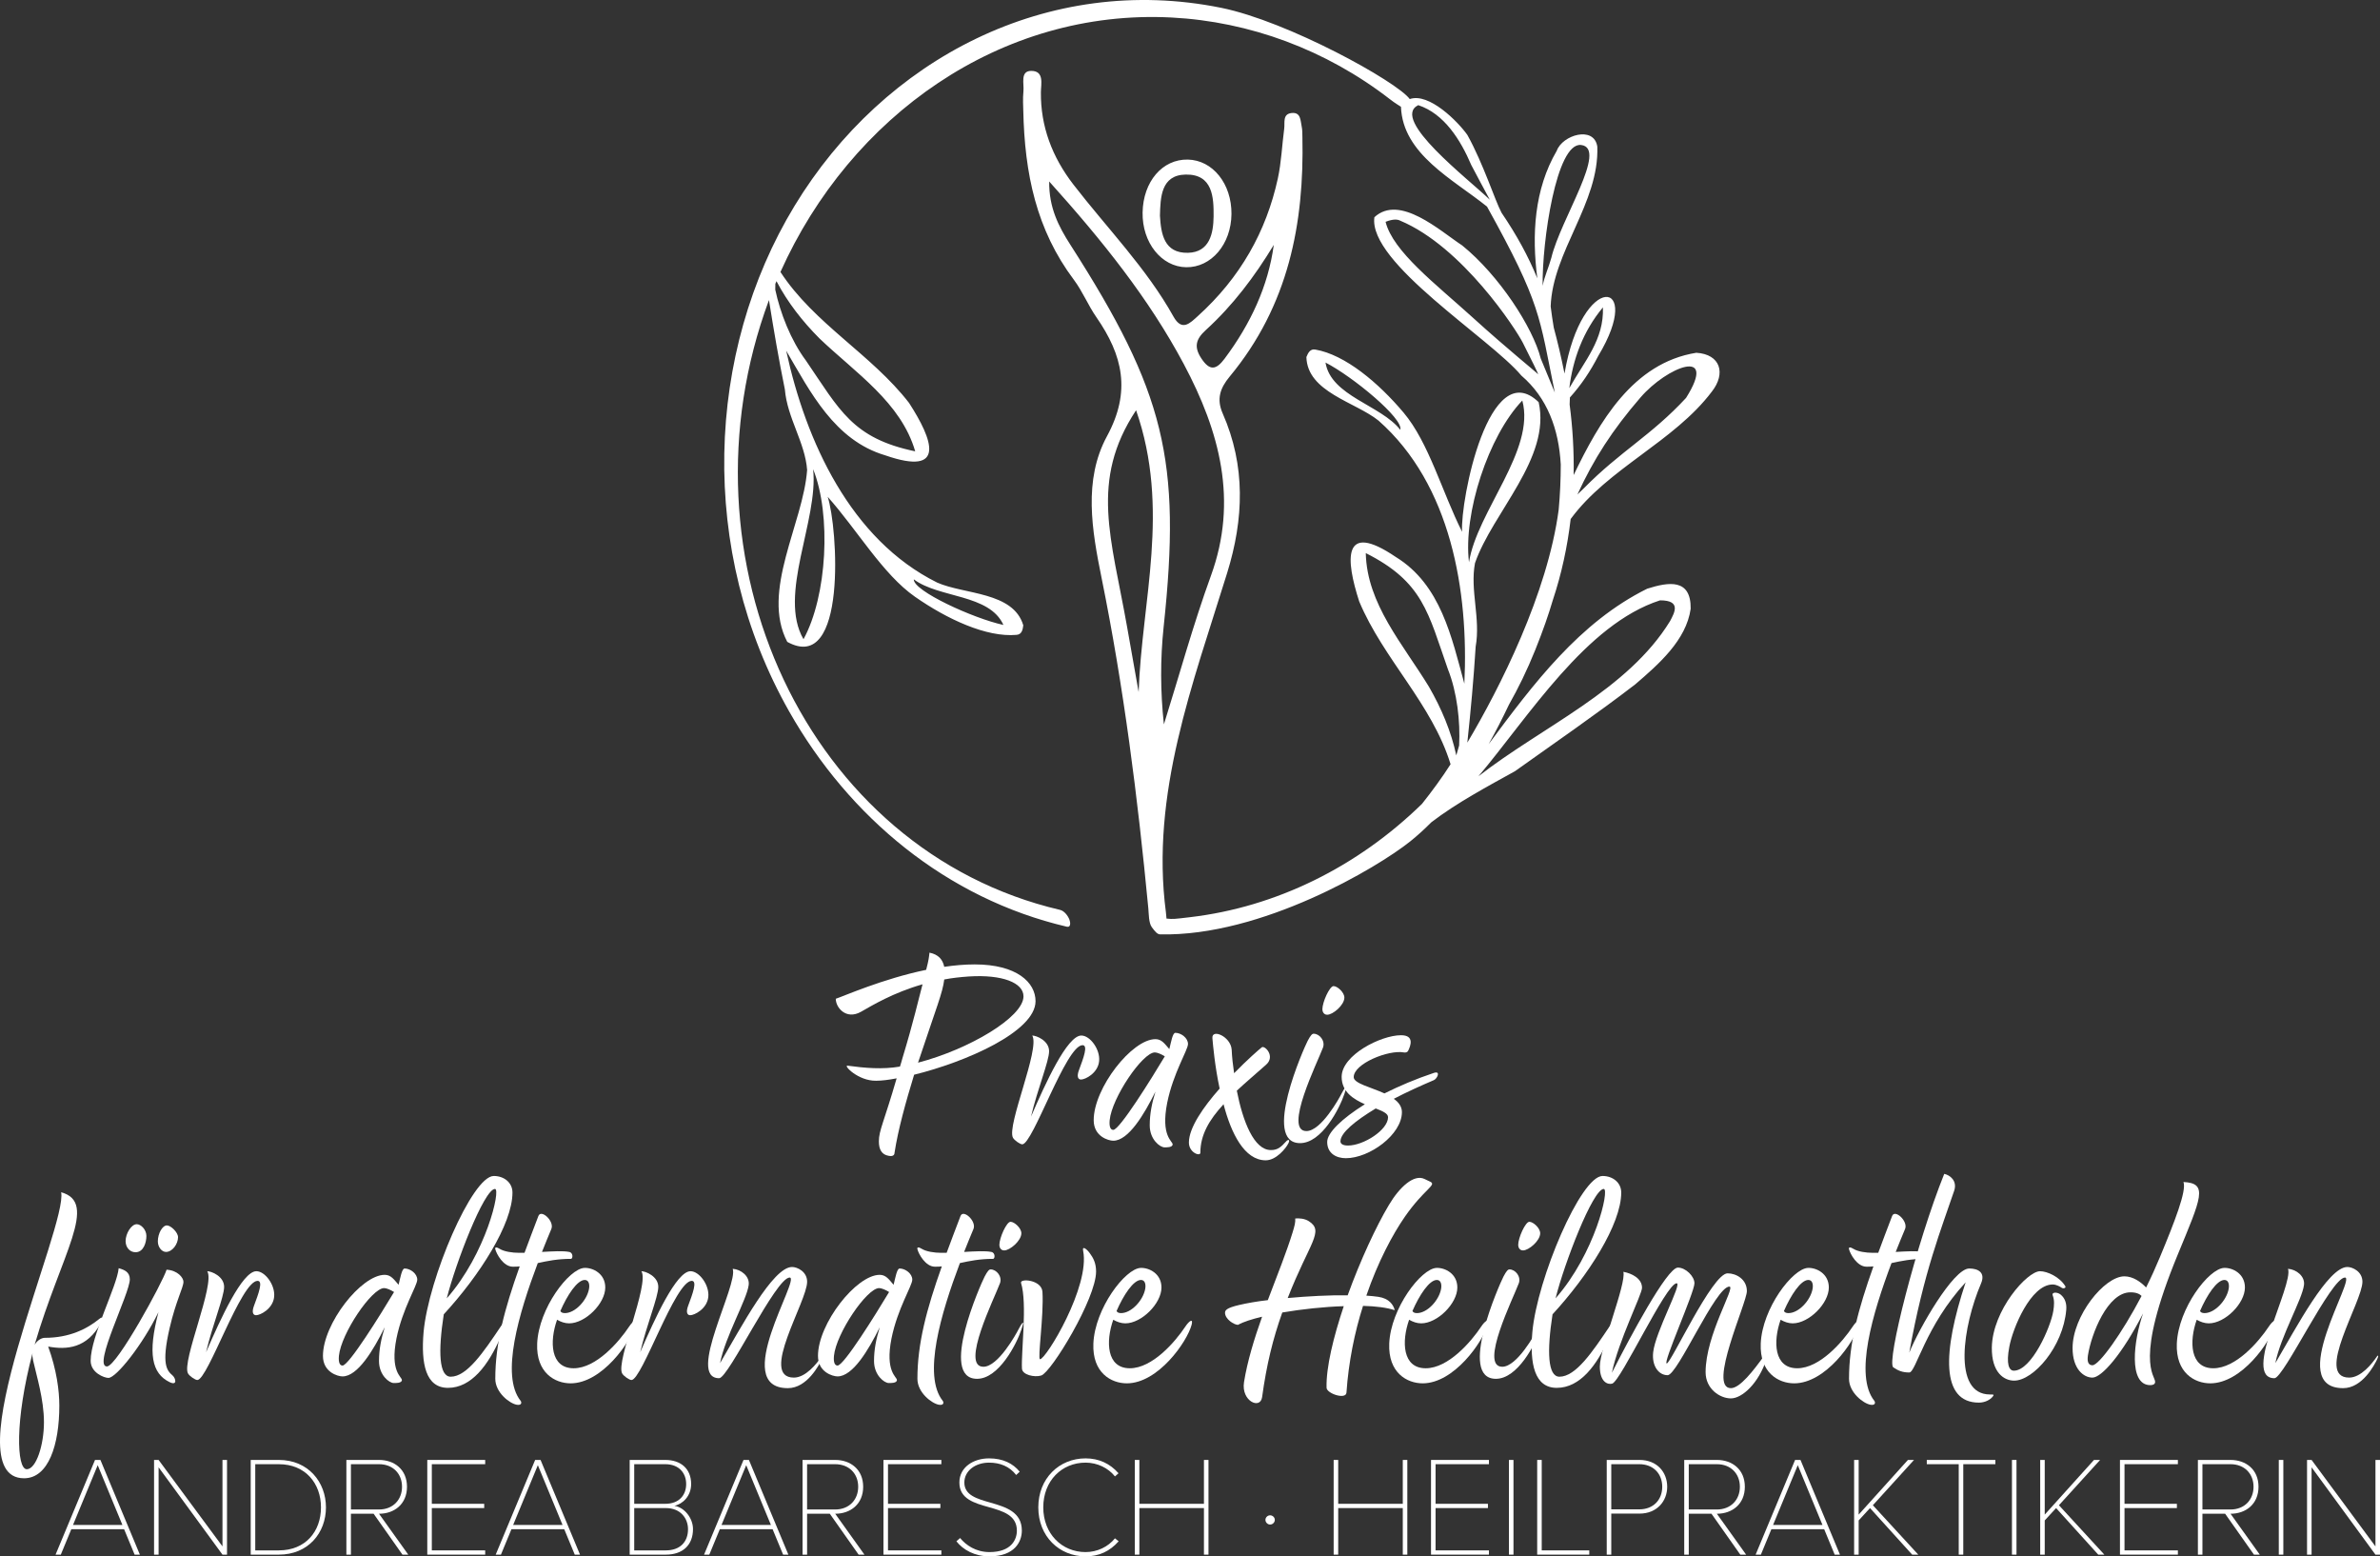 <svg xmlns="http://www.w3.org/2000/svg" id="Layer_2" viewBox="0 0 955.786 624.84"><rect x="0" y="0" width="955.786" height="624.84" fill="#333333" stroke="none"/><g id="Components"><g id="_3c56d563-feee-4647-8bed-a203ed6ed0c7_5"><path d="M677.102,159.752c-13.957,15.088-26.439,21.44-40.97,36.214l-2.665,2.559c6.554-14.226,14.045-25.893,25.345-38.956,10.64-12.34,31.276-20.458,18.29.183ZM630.217,155.829c1.423-11.506,5.465-22.775,13.499-32.416.485,12.951-7.336,21.435-13.499,32.416ZM619.515,114.759c-.288-17.571,5.482-57.735,15.446-56.548,10.914,1.304-8.249,29.752-11.961,45.298-1.017,3.771-2.784,7.452-3.485,11.25ZM598.291,80.184c-8.457-8.203-40.119-32.339-28.74-37.969,10.432,3.435,17.016,13.99,21.308,24.057,2.439,4.655,4.938,9.283,7.432,13.912ZM311.377,113.943c.147-.354.306-.701.454-1.053,4.47,8.524,10.414,16.104,17.252,22.978,14.556,13.889,32.753,25.718,38.454,45.328-25.267-5.232-30.407-16.734-43.904-36.47-6.041-8.093-10.309-19.071-12.297-28.442l.041-2.341ZM326.544,188.356c7.347,18.287,5.644,50.933-3.867,68.271-10.368-17.79,6.092-47.8,3.867-68.271ZM366.973,232.595c10.11,7.606,30.378,5.837,35.992,18.309-12.173-2.64-36.262-13.694-35.992-18.309ZM617.534,150.115c-.509-.663-11.801-9.662-26.166-22.69-14.788-13.412-31.981-26.471-34.934-38.373,3.154-1.231,4.898-.994,5.9-.447,24.94,10.432,46.609,43.752,49.259,49.082,2.65,5.329,6.975,13.773,5.941,12.428ZM593.754,311.641c20.295-24.109,43.144-61.025,72.902-70.615,8.61,0,5.838,4.903,4.038,8.312-17.108,27.858-51.385,42.358-76.94,62.303ZM611.34,160.805c5.41,19.867-18.256,44.594-21.405,64.944-2.364-19.566,7.731-50.659,21.405-64.944ZM562.334,172.553c-7.798-9.963-27.833-13.5-30.028-27,11.076,5.701,31.483,22.613,30.028,27ZM585.971,299.301l-1.141,3.975c-2.069-9.702-5.963-18.827-10.933-27.485-10.465-17.183-24.98-33.319-25.411-53.736,23.052,11.593,25.039,24.033,32.968,46.59,3.74,9.382,5.022,21.089,4.517,30.656ZM467.325,251.504c7.112-66.736.485-94.067-37.492-153.262-4.714-7.349-8.618-14.912-8.485-25.385,21.421,23.787,40.087,47.089,54.044,73.291,14.504,27.225,21.849,54.884,10.931,84.929-7.146,19.668-12.663,39.817-18.91,59.75-1.421-12.994-1.494-26.126-.088-39.323ZM482.382,143.789c-2.968-4.563-2.134-7.635,1.831-11.248,10.948-9.976,19.597-21.483,27.329-34.218-2.236,16.541-9.313,31.728-19.797,45.732-3.384,4.517-5.98,4.936-9.363-.266ZM456.241,164.708c13.823,39.712,2.265,76.525,1.026,113.137l-4.673-26.347c-6.259-35.396-15.06-58.508,3.647-86.79ZM681.221,141.631c-25.538,4.082-39.043,27.893-49.265,49.102.175-9.469-.376-18.954-1.607-28.307.031-.951.063-1.902.105-2.84,4.584-5.089,8.177-10.456,11.427-16.753,18.73-31.108-6.584-34.206-13.588,7.142-1.341-6.741-2.885-13.154-4.319-18.453-.469-2.84-.903-5.677-1.239-8.51.796-22.083,19.556-41.507,18.731-64.157-1.331-8.519-14.002-4.641-16.276,1.656-9.129,15.599-10.052,33.895-7.817,51.219-3.642-8.843-8.188-17.221-14.377-26.336-2.64-4.911-7.229-19.538-13.716-31.221-3.738-5.304-15.384-17.09-23.134-14.404-5.219-7.072-49.025-31.229-75.738-36.635-69.498-14.062-135.411,20.39-171.324,79.527-35.725,58.828-38.787,138.38-2.114,203.051,24.014,42.342,63.162,75.041,111.468,86.346,1.668.389,1.46-1.791,1.034-2.863-.648-1.632-2.108-3.51-3.775-3.899-101.461-23.735-155.459-140.996-116.885-244.819,1.935,12.188,3.902,23.605,6.383,35.861.971,11.502,8.122,21.283,8.942,32.331-1.54,21.427-18.659,48.653-7.974,69.028,24.169,13.337,20.266-46.162,16.229-58.235,11.779,13.196,22.174,31.138,35.042,40.112,12.868,8.974,28.728,16.406,40.819,15.306,2.1-.157,2.492-2.1,2.691-3.831-3.995-13.521-23.65-12.317-34.574-17.152-34.808-17.272-52.766-56.796-60.638-93.097,9.69,16.543,19.401,35.979,39.775,42.005,24.735,8.591,19.068-6.353,9.559-21.045-15.09-19.508-38.083-31.754-51.64-52.568C341.544,46.503,402.003,3.47,470.517,7.031c31.298,1.627,61.988,12.927,87.642,32.788,2.379,1.842,3.294,2.254,4.456,3.048.696,19.05,20.896,29.096,34.551,40.075,21.759,39.197,20.935,43.868,27.238,74.673l-5.644-13.649c-3.19-12.537-16.758-33.427-31.557-45.423-8.815-5.764-25.089-20.745-35.264-11.33-2.558,18.26,46.595,48.67,59.012,63.566,10.43,8.939,15.041,21.478,15.833,35.684-.009,6.045-.275,12.089-.826,18.102-4.454,33.714-23.723,71.791-36.694,93.585,1.395-13.135,2.524-25.289,3.346-38.536,2.039-11.362-2.336-22.66-.269-33.545,7.032-20.298,30.615-42.165,25.568-64.612-19.893-19.137-31.523,39.344-30.749,52.051-7.962-15.795-13.359-35.816-23.466-47.815-10.107-11.999-23.502-23.282-35.466-25.349-2.069-.392-2.951,1.383-3.591,3.004.359,14.094,19.656,18.019,28.957,25.516,29.151,25.693,36.267,68.517,34.476,105.618-5.078-18.487-9.428-39.774-27.548-50.868-21.669-14.699-20.063,1.202-14.68,17.854,9.691,23.144,29.257,41.13,36.692,65.362-3.292,5.182-7.56,10.994-11.473,15.903-25.886,25.281-58.606,41.453-93.178,45.506-6.634.778-6.575.824-9.428.56-.089-.983-.14-1.794-.234-2.509-6.245-47.563,10.806-91.717,24.602-136.295,6.695-21.633,7.469-42.923-1.799-63.995-2.537-5.769-1.087-10.118,2.792-14.796,23.717-28.591,29.977-61.551,29.215-96.213-.031-1.426.005-2.881-.3-4.268-.507-2.309-.274-5.785-4.097-5.338-3.642.425-2.592,3.884-2.903,6.204-.896,6.72-1.138,13.548-2.587,20.164-4.636,21.165-15.043,39.724-32.053,55.101-3.176,2.869-6.415,6.396-9.854.222-10.733-19.283-26.586-35.405-40.145-52.947-8.575-11.094-13.232-23.426-13.083-37.161.034-3.161,1.457-8.58-3.975-8.501-4.389.065-2.737,5.137-3.033,8.1-.317,3.188-.071,6.42-.071,7.559.525,25.667,5.282,48.152,20.303,68.179,3.528,4.706,5.71,10.217,9.059,15.047,10.619,15.308,14.022,29.8,4.262,47.775-9.573,17.629-6.057,37.749-2.173,56.902,8.905,43.9,14.515,88.176,18.768,132.612.22,2.294.134,5.888,1.417,7.619,1.283,1.73,2.186,2.845,3.316,2.87,40.734.916,87.312-26.808,100.449-37.33,2.987-2.392,5.79-4.972,8.474-7.67,10.081-7.761,23.189-14.739,33.592-20.511,16.118-11.504,32.609-22.795,48.315-34.875,9.362-8.04,20.484-17.716,22.247-30.351.149-12.204-8.807-10.775-17.45-8.047-27.25,13.497-45.678,38.199-63.688,62.415,2.912-5.178,5.608-10.485,8.152-15.837,3.716-6.572,7.26-13.745,10.589-22.03,3.137-7.807,5.374-14.296,7.024-19.917,3.506-10.516,5.877-21.468,7.182-32.601,14.94-20.349,41.49-31.024,56.675-51.132,5.763-7.314,3.516-15.018-6.222-15.613ZM465.822,86.576c.207-7.202.344-16.327,10.36-16.495,10.86-.181,11.269,9.144,11.185,16.833-.076,6.749-1.579,14.368-10.276,14.58-9.672.234-10.849-7.729-11.269-14.918ZM458.857,85.327c-.208,12.068,7.569,21.821,17.51,21.961,10.08.144,18.077-9.256,18.179-21.37.103-12.136-7.522-21.64-17.529-21.848-10.209-.213-17.946,8.844-18.16,21.257Z" style="fill:#fff;"></path><path d="M367.101,431.476c-3.388,11.133-6.413,21.901-7.865,31.34,0,.363-.121,1.694-2.42,1.21-2.662-.484-3.872-2.42-3.872-5.808,0-4.356,2.057-7.744,7.139-25.29-3.146.606-5.929.968-8.228.968-7.26.121-13.31-6.298-11.496-6.05,6.901.945,14.037,1.573,21.055.363.363-.968.633-2.169.968-3.268,4.497-14.772,6.534-23.958,8.107-29.766-11.858,3.388-20.207,8.47-24.685,11.011-5.929,3.388-10.164-1.573-10.164-5.203,3.025-.968,18.755-7.986,36.301-11.616,1.089-4.235,1.089-4.84,1.331-6.897,3.63.726,5.324,2.783,5.929,5.688,4.114-.605,8.229-.968,12.221-.968,16.94,0,24.443,7.26,24.443,14.762,0,12.222-28.073,24.442-48.764,29.524ZM411.025,400.015c0-5.445-8.47-8.833-21.901-7.986-3.509.242-6.776.605-9.922,1.21-.682,5.457-2.89,10.483-10.527,33.397,20.449-5.324,42.351-18.271,42.351-26.621Z" style="fill:#fff;"></path><path d="M441.395,426.031c-.484,4.84-5.566,7.381-7.26,7.381-1.21,0-1.798-1.204-.847-3.751,1.848-4.949,3.751-10.044,1.452-10.044-6.655,0-19.965,39.81-24.201,39.81-.847,0-3.159-1.566-3.751-2.662-2.598-4.81,11.011-35.817,7.744-41.02,1.694,0,6.776,2.058,6.776,6.293,0,3.993-4.719,15.367-7.26,26.257,5.808-13.431,14.52-32.55,20.207-32.55,3.509,0,7.623,5.566,7.139,10.286Z" style="fill:#fff;"></path><path d="M470.919,459.428c0,1.331-2.662,1.21-3.267,1.21-1.815,0-5.929-3.147-5.929-8.833,0-4.599.847-8.834,2.299-13.553-4.598,9.317-10.89,19.724-16.94,19.724-1.936,0-7.865-1.694-7.865-8.229,0-12.947,15.367-32.55,24.805-32.55,2.541,0,3.751,1.937,5.566,3.993.726-2.903,1.331-6.534,2.42-6.534,2.299,0,5.082,2.058,5.082,4.478s-5.929,11.616-8.349,23.596c-2.662,13.431,2.178,15.367,2.178,16.698ZM467.773,424.095c-1.331-.847-3.025-1.573-3.993-1.573-4.961,0-17.304,18.271-18.15,27.226-.242,2.662.363,3.872,1.452,3.872,2.541,0,15.247-20.449,20.691-29.524Z" style="fill:#fff;"></path><path d="M517.383,459.064c-.968,1.935-4.84,6.776-9.075,6.776-8.591,0-13.915-10.891-16.94-22.507-5.808,6.292-9.317,12.343-9.317,19.481,0,1.573-4.598,0-4.598-4.114,0-5.929,5.808-14.278,12.342-21.659-1.935-9.075-2.662-17.425-2.903-20.207-.363-3.993,7.381-.727,7.744,4.598.12,2.904.483,6.171.968,9.438,5.324-5.445,10.043-9.56,11.132-10.406,1.21-.848,5.566,3.63,1.694,7.018-4.235,3.751-8.229,7.14-11.737,10.406,2.42,12.343,6.897,23.838,13.673,23.838,2.662,0,3.993-1.089,6.172-3.509.483-.606,1.815-1.09.847.847Z" style="fill:#fff;"></path><path d="M525.125,417.924c1.211-2.299,1.815-2.904,2.421-2.904,2.42,0,4.732,2.909,3.751,5.566-2.149,5.819-15.973,33.518-6.655,33.518,5.929,0,13.19-13.19,14.157-15.126.847-1.693,2.904-4.961,1.089.242-1.937,5.809-9.075,19.724-17.787,19.724-15.488,0,1.573-38.236,3.024-41.02ZM531.055,405.218c0-2.904,2.904-9.317,4.477-9.317,1.573,0,4.356,2.541,4.356,4.598,0,3.025-4.598,6.897-6.897,6.897-1.452,0-1.935-1.331-1.935-2.178Z" style="fill:#fff;"></path><path d="M575.824,433.654c-5.393,2.304-11.012,4.84-16.094,7.502,1.937,1.331,3.268,3.146,3.268,5.324,0,9.075-13.068,18.513-22.507,18.513-3.872,0-7.502-1.935-7.502-6.534,0-3.63,5.808-9.316,15.125-15.125-4.598-2.057-9.317-4.961-9.317-11.011,0-8.713,15.73-16.698,23.838-16.698,5.566,0,3.776,4.367,2.904,6.171-.353.731-1.092.858-1.815.726-6.068-1.113-20.086,4.478-20.086,9.923,0,2.541,6.775,3.992,12.342,6.533,5.809-2.903,12.584-5.808,19.845-8.227,2.903-.968,1.345,2.33,0,2.904ZM552.471,445.028c-8.229,4.961-14.157,9.801-14.157,13.19,0,.847.726,1.693,3.024,1.693,6.293,0,16.094-6.292,16.094-11.374,0-1.452-2.057-2.42-4.961-3.509Z" style="fill:#fff;"></path><path d="M40.643,530.938c-5.659,10.542-13.915,11.011-21.296,9.68,3.388,9.317,4.477,17.666,4.477,23.717,0,15.729-4.356,29.161-14.158,29.161-29.324,0,17.691-101.814,14.883-114.831,15.152,4.159.046,24.688-10.648,61.227,1.089-1.815,2.783-2.783,4.114-2.783,9.801,0,16.83-3.497,21.901-7.623,1.334-1.085,1.699-.361.726,1.452ZM17.652,570.988c0-9.195-3.018-18.756-4.356-24.805-.241-1.089-.363-2.058-.242-2.904-7.139,26.983-6.413,46.586-2.299,46.586,3.751,0,6.897-9.681,6.897-18.877Z" style="fill:#fff;"></path><path d="M68.109,554.895c-7.153-3.48-8.833-11.495-4.477-28.072-6.292,12.947-16.94,26.378-20.086,26.378-1.694,0-7.139-2.057-7.139-6.896,0-9.802,10.648-30.009,11.253-37.148,2.178.606,4.477,1.452,4.477,4.478,0,5.688-15.004,34.97-9.196,34.97,3.993,0,22.506-34.002,23.959-38.842,4.477.242,6.776,3.267,6.776,4.84,0,2.299-3.025,7.623-5.566,18.635-3.388,14.641-1.057,17.024,1.21,18.997,1.228,1.069,2.051,4.248-1.21,2.662ZM50.442,498.267c0-3.025,2.299-6.776,4.477-6.776,1.694,0,3.872,2.178,3.872,4.719s-1.089,6.534-4.356,6.534c-2.42,0-3.993-2.057-3.993-4.477ZM63.39,498.388c0-3.147,1.815-6.413,3.63-6.413,1.573,0,4.477,2.783,4.477,4.719,0,2.783-2.299,5.929-4.84,5.929-1.694,0-3.267-1.935-3.267-4.234Z" style="fill:#fff;"></path><path d="M110.094,520.652c-.484,4.84-5.566,7.381-7.26,7.381-1.21,0-1.798-1.204-.847-3.751,1.848-4.949,3.751-10.044,1.452-10.044-6.655,0-19.965,39.81-24.201,39.81-.847,0-3.159-1.566-3.751-2.662-2.598-4.81,11.011-35.817,7.744-41.02,1.694,0,6.776,2.058,6.776,6.293,0,3.993-4.719,15.367-7.26,26.257,5.808-13.431,14.52-32.55,20.207-32.55,3.509,0,7.623,5.566,7.139,10.286Z" style="fill:#fff;"></path><path d="M161.397,554.049c0,1.331-2.662,1.21-3.267,1.21-1.815,0-5.929-3.147-5.929-8.833,0-4.599.847-8.834,2.299-13.553-4.598,9.317-10.89,19.724-16.94,19.724-1.936,0-7.865-1.694-7.865-8.229,0-12.947,15.367-32.55,24.805-32.55,2.541,0,3.751,1.937,5.566,3.993.726-2.903,1.331-6.534,2.42-6.534,2.299,0,5.082,2.058,5.082,4.478s-5.929,11.616-8.349,23.596c-2.662,13.431,2.178,15.367,2.178,16.698ZM158.25,518.716c-1.331-.847-3.025-1.573-3.993-1.573-4.961,0-17.304,18.271-18.15,27.226-.242,2.662.363,3.872,1.452,3.872,2.541,0,15.247-20.449,20.691-29.524Z" style="fill:#fff;"></path><path d="M200.963,536.987c-4.84,11.011-11.616,20.207-21.054,20.207-8.954,0-10.89-9.68-9.801-22.385,1.936-21.418,19.481-62.68,28.193-62.68,4.114,0,7.502,2.662,7.502,6.655,0,12.705-13.31,33.397-27.589,48.885-2.299,14.884-1.936,25.048,2.783,25.048,6.534,0,13.217-9.904,20.207-20.329,1.458-2.174,3.025-2.903-.242,4.599ZM179.425,521.257c15.852-18.029,21.781-43.924,19.36-43.924-4.356,0-15.851,29.888-19.36,43.924Z" style="fill:#fff;"></path><path d="M229.275,505.405c-5.324,0-9.438.848-13.31,1.694-7.623,20.207-15.009,45.138-6.897,55.298.484.606.484,1.937-1.573,1.573-2.783-.484-8.591-4.84-8.591-10.406,0-14.036,3.63-27.83,9.801-45.134-.847.121-1.815.121-2.783.121-3.751,0-6.534-5.082-7.018-7.019-.242-.968.617-.866,1.815-.121,1.711,1.063,4.961,1.573,7.744,1.573h2.178c1.694-4.719,3.623-9.561,5.566-14.762,1.085-2.906,6.534,2.057,5.203,5.203-1.21,2.782-2.42,5.929-3.751,9.195,4.477-.241,8.47-.483,10.89,0,1.694.242,1.573,2.783.726,2.783Z" style="fill:#fff;"></path><path d="M255.169,531.905c-1.793,6.782-13.431,23.475-26.015,23.475-6.292,0-13.915-4.235-13.431-15.973.605-14.157,12.826-30.13,18.997-30.372,3.388-.12,8.349,2.3,8.349,7.865,0,6.413-7.986,14.399-14.52,14.399-1.694,0-3.388-.605-4.84-1.452-3.08,8.73-2.724,19.481,6.655,19.481,9.075,0,18.213-10.605,22.264-16.698,1.598-2.404,3.276-3.506,2.541-.726ZM225.04,526.339c.242.484.726.847,1.815.847,4.114,0,8.826-5.083,9.68-9.68.36-1.937-.121-3.63-1.694-3.63-3.025,0-7.018,6.05-9.801,12.463Z" style="fill:#fff;"></path><path d="M284.45,520.652c-.484,4.84-5.566,7.381-7.26,7.381-1.21,0-1.798-1.204-.847-3.751,1.848-4.949,3.751-10.044,1.452-10.044-6.655,0-19.965,39.81-24.201,39.81-.847,0-3.159-1.566-3.751-2.662-2.598-4.81,11.011-35.817,7.744-41.02,1.694,0,6.776,2.058,6.776,6.293,0,3.993-4.719,15.367-7.26,26.257,5.808-13.431,14.52-32.55,20.207-32.55,3.509,0,7.623,5.566,7.139,10.286Z" style="fill:#fff;"></path><path d="M330.067,545.699c-1.113,2.287-5.929,11.616-13.673,11.616-23.353,0,5.324-44.407.726-44.407-5.566,0-24.564,40.414-28.314,40.414-13.31,0,7.744-37.511,5.445-43.924,3.388.242,6.897,3.025,6.413,6.534-.726,5.809-9.438,20.691-11.495,31.34,8.47-14.399,21.175-38.6,28.919-38.6,2.057,0,6.05,1.815,6.05,5.929,0,7.986-19.36,38.478-5.324,38.478,4.719,0,9.195-5.566,11.132-8.47.484-.726.832-.371.121,1.089Z" style="fill:#fff;"></path><path d="M360.196,554.049c0,1.331-2.662,1.21-3.267,1.21-1.815,0-5.929-3.147-5.929-8.833,0-4.599.847-8.834,2.299-13.553-4.598,9.317-10.89,19.724-16.94,19.724-1.936,0-7.865-1.694-7.865-8.229,0-12.947,15.367-32.55,24.805-32.55,2.541,0,3.751,1.937,5.566,3.993.726-2.903,1.331-6.534,2.42-6.534,2.299,0,5.082,2.058,5.082,4.478s-5.929,11.616-8.349,23.596c-2.662,13.431,2.178,15.367,2.178,16.698ZM357.05,518.716c-1.331-.847-3.025-1.573-3.993-1.573-4.961,0-17.304,18.271-18.15,27.226-.242,2.662.363,3.872,1.452,3.872,2.541,0,15.247-20.449,20.691-29.524Z" style="fill:#fff;"></path><path d="M398.795,505.405c-5.324,0-9.438.848-13.31,1.694-7.623,20.207-15.009,45.138-6.897,55.298.484.606.484,1.937-1.573,1.573-2.783-.484-8.591-4.84-8.591-10.406,0-14.036,3.63-27.83,9.801-45.134-.847.121-1.815.121-2.783.121-3.751,0-6.534-5.082-7.018-7.019-.242-.968.617-.866,1.815-.121,1.711,1.063,4.961,1.573,7.744,1.573h2.178c1.694-4.719,3.623-9.561,5.566-14.762,1.085-2.906,6.534,2.057,5.203,5.203-1.21,2.782-2.42,5.929-3.751,9.195,4.477-.241,8.47-.483,10.89,0,1.694.242,1.573,2.783.726,2.783Z" style="fill:#fff;"></path><path d="M395.406,512.545c1.21-2.299,1.815-2.904,2.42-2.904,2.42,0,4.732,2.909,3.751,5.566-2.149,5.818-15.972,33.518-6.655,33.518,5.929,0,13.189-13.19,14.157-15.126.847-1.693,2.904-4.961,1.089.242-1.936,5.809-9.075,19.724-17.787,19.724-15.488,0,1.573-38.236,3.025-41.02ZM401.335,499.84c0-2.904,2.904-9.317,4.477-9.317s4.356,2.541,4.356,4.598c0,3.025-4.598,6.897-6.897,6.897-1.452,0-1.936-1.331-1.936-2.178Z" style="fill:#fff;"></path><path d="M410.409,549.45c-.363-6.655,2.208-26.025-.363-34.364-.598-1.939,8.229-1.331,8.591,3.509.605,9.681-2.057,27.105-.968,27.105,2.42,0,20.201-29.323,17.304-43.56-.417-2.047,1.331-.848,2.662.968,1.331,1.815,2.541,3.872,2.541,7.381,0,10.891-18.029,40.536-22.023,41.746-2.662.847-7.623-.242-7.744-2.783Z" style="fill:#fff;"></path><path d="M478.533,531.905c-1.793,6.782-13.432,23.475-26.016,23.475-6.292,0-13.915-4.235-13.431-15.973.605-14.157,12.826-30.13,18.997-30.372,3.388-.12,8.349,2.3,8.349,7.865,0,6.413-7.986,14.399-14.52,14.399-1.694,0-3.388-.605-4.84-1.452-3.086,8.745-2.706,19.481,6.655,19.481,9.075,0,18.213-10.605,22.264-16.698,1.598-2.404,3.276-3.506,2.542-.726ZM448.403,526.339c.242.484.726.847,1.815.847,4.114,0,8.826-5.083,9.68-9.68.36-1.937-.121-3.63-1.694-3.63-3.025,0-7.018,6.05-9.801,12.463Z" style="fill:#fff;"></path><path d="M564.199,488.465c-4.963,7.138-10.891,18.271-15.488,31.703,1.815.121,3.385.262,4.84.484,4.348.664,5.93,3.146,6.534,5.202l-.121.121c-2.903-.968-7.381-1.572-12.584-1.693-3.388,10.648-5.808,22.506-6.655,34.849-.242,2.903-7.865.362-7.986-1.937-.241-8.227,2.783-20.449,6.897-32.791-7.986.241-16.94,1.21-24.685,2.541-3.751,10.526-6.292,20.811-8.107,34.001-.726,5.082-8.47,1.573-7.26-6.05,1.331-8.35,4.114-17.425,7.26-26.258-4.113.969-7.502,2.058-9.68,3.268-1.573,0-5.203-2.299-5.203-4.84,0-.969.484-1.937,5.688-3.147,3.146-.726,7.139-1.452,11.495-1.937,3.872-10.164,7.666-19.746,9.922-27.105.819-2.67,1.21-4.113,1.089-5.686,1.573-.121,3.749.002,5.445,1.089,6.371,4.082.308,8.426-8.471,30.855,8.107-.726,16.819-1.21,24.08-1.089,5.082-14.036,11.495-27.83,16.577-36.301,4.235-7.139,10.043-12.463,14.278-10.406l2.299,1.089c2.783,1.331-2.423,2.902-10.164,14.036Z" style="fill:#fff;"></path><path d="M597.352,531.905c-1.793,6.782-13.432,23.475-26.016,23.475-6.292,0-13.915-4.235-13.432-15.973.606-14.157,12.826-30.13,18.998-30.372,3.388-.12,8.349,2.3,8.349,7.865,0,6.413-7.986,14.399-14.521,14.399-1.693,0-3.388-.605-4.84-1.452-3.081,8.736-2.716,19.481,6.655,19.481,9.075,0,18.213-10.605,22.265-16.698,1.598-2.404,3.276-3.506,2.541-.726ZM567.223,526.339c.242.484.727.847,1.815.847,4.114,0,8.825-5.083,9.68-9.68.36-1.937-.121-3.63-1.694-3.63-3.024,0-7.018,6.05-9.801,12.463Z" style="fill:#fff;"></path><path d="M603.764,512.545c1.211-2.299,1.815-2.904,2.421-2.904,2.42,0,4.732,2.909,3.751,5.566-2.149,5.819-15.973,33.518-6.655,33.518,5.929,0,13.19-13.19,14.157-15.126.847-1.693,2.904-4.961,1.089.242-1.937,5.809-9.075,19.724-17.787,19.724-15.488,0,1.573-38.236,3.024-41.02ZM609.693,499.84c0-2.904,2.904-9.317,4.477-9.317,1.573,0,4.356,2.541,4.356,4.598,0,3.025-4.598,6.897-6.897,6.897-1.452,0-1.935-1.331-1.935-2.178Z" style="fill:#fff;"></path><path d="M646.235,536.987c-4.84,11.011-11.616,20.207-21.055,20.207-8.954,0-10.89-9.68-9.801-22.385,1.935-21.418,19.481-62.68,28.193-62.68,4.114,0,7.502,2.662,7.502,6.655,0,12.705-13.31,33.397-27.588,48.885-2.3,14.884-1.937,25.048,2.783,25.048,6.533,0,13.216-9.904,20.207-20.329,1.458-2.174,3.025-2.903-.242,4.599ZM624.697,521.257c15.851-18.029,21.78-43.924,19.36-43.924-4.356,0-15.852,29.888-19.36,43.924Z" style="fill:#fff;"></path><path d="M709.396,545.699c-3.159,9.717-9.801,15.73-14.278,15.73-4.356,0-10.164-3.751-10.164-10.527,0-15.125,12.221-34.364,9.56-34.364-5.566,0-20.812,35.574-24.806,35.574-3.63,0-6.413-3.751-5.809-9.196.848-8.106,11.737-27.709,9.438-27.709-4.235,0-22.4,39.273-25.895,40.293-1.58.461-4.961-.362-4.961-6.896,0-7.261,10.769-33.397,9.438-37.995,3.389.606,7.503,2.662,7.503,6.413,0,2.662-9.56,21.539-12.101,34.123,7.14-14.036,22.144-42.23,26.5-42.23,3.146,0,6.654,3.509,6.654,6.292,0,3.63-12.826,32.187-11.132,32.187s18.271-36.18,24.442-36.18c3.509,0,7.744,2.42,7.744,7.139s-15.852,38.963-6.413,38.963c3.63,0,9.088-7.094,13.31-12.947.708-.981,1.595-.598.968,1.331Z" style="fill:#fff;"></path><path d="M746.542,531.905c-1.793,6.782-13.432,23.475-26.016,23.475-6.292,0-13.915-4.235-13.432-15.973.606-14.157,12.826-30.13,18.998-30.372,3.388-.12,8.349,2.3,8.349,7.865,0,6.413-7.986,14.399-14.521,14.399-1.693,0-3.388-.605-4.84-1.452-3.081,8.736-2.716,19.481,6.655,19.481,9.075,0,18.213-10.605,22.265-16.698,1.598-2.404,3.276-3.506,2.541-.726ZM716.412,526.339c.242.484.727.847,1.815.847,4.114,0,8.825-5.083,9.68-9.68.36-1.937-.121-3.63-1.694-3.63-3.024,0-7.018,6.05-9.801,12.463Z" style="fill:#fff;"></path><path d="M772.919,505.405c-5.324,0-9.438.848-13.31,1.694-7.623,20.207-15.006,45.136-6.896,55.298.483.606.483,1.937-1.573,1.573-2.783-.484-8.592-4.84-8.592-10.406,0-14.036,3.631-27.83,9.802-45.134-.847.121-1.815.121-2.783.121-3.751,0-6.535-5.082-7.019-7.019-.242-.968.617-.866,1.815-.121,1.711,1.063,4.961,1.573,7.744,1.573h2.178c1.694-4.719,3.624-9.561,5.566-14.762,1.085-2.906,6.534,2.057,5.203,5.203-1.21,2.782-2.42,5.929-3.751,9.195,4.477-.241,8.47-.483,10.891,0,1.693.242,1.572,2.783.726,2.783Z" style="fill:#fff;"></path><path d="M800.266,560.703c-1.09,1.331-3.147,2.421-5.566,2.421-15.246,0-14.642-20.208-5.324-48.28-16.214,17.545-19.965,36.18-22.627,36.18-2.783,0-4.468-.74-6.413-2.057-2.89-1.957,9.316-49.975,20.449-77.684,2.299.483,5.334,2.786,3.993,6.775-5.046,15.017-12.222,32.55-18.029,64.978,3.872-9.559,17.666-33.76,24.079-33.76,3.509,0,6.64,1.567,4.719,6.051-7.196,16.795-11.616,44.528,3.63,44.528,1.573,0,1.694,0,1.09.847Z" style="fill:#fff;"></path><path d="M799.9,540.981c.242-14.884,14.157-30.614,19.36-30.614,2.904,0,7.958,2.316,10.164,6.051.359.607-.727,1.089-1.452.605-.726-.483-2.178-1.331-3.63-1.331-8.833,0-16.094,17.667-17.425,25.048-1.331,6.897-.121,9.56,1.815,9.56,7.139,0,14.825-17.536,15.852-23.959.386-2.416.483-4.356-.242-6.292-.484-1.331,1.815-1.452,3.267-.242,1.694,1.452,2.393,3.506,2.179,6.05-1.25,14.871-13.19,28.436-20.934,28.436-3.993,0-9.075-3.146-8.954-13.31Z" style="fill:#fff;"></path><path d="M874.558,503.712c-17.671,42.832-9.075,48.4-9.075,51.062,0,.968-.847,1.331-1.935,1.331-8.954,0-6.655-18.15-2.904-28.799-8.47,16.578-16.698,25.773-20.328,25.773-3.51,0-7.986-3.388-7.986-11.857,0-12.826,12.705-28.799,20.812-28.799,3.388,0,6.534,2.178,8.712,4.477,2.058-4.113,3.902-8.215,5.566-12.221,5.914-14.234,10.769-26.621,9.438-30.13,10.044.484,7.137,6.291-2.299,29.162ZM860.037,520.289c-.847-.848-2.178-1.452-4.477-1.452-9.196,0-15.71,16.701-17.061,25.289-.476,3.026.484,3.993,1.815,3.993,2.662,0,11.858-12.826,19.723-27.83Z" style="fill:#fff;"></path><path d="M913.641,531.905c-1.793,6.782-13.432,23.475-26.016,23.475-6.292,0-13.915-4.235-13.432-15.973.606-14.157,12.826-30.13,18.998-30.372,3.388-.12,8.349,2.3,8.349,7.865,0,6.413-7.986,14.399-14.521,14.399-1.693,0-3.388-.605-4.84-1.452-3.081,8.736-2.716,19.481,6.655,19.481,9.075,0,18.214-10.605,22.265-16.698,1.598-2.403,3.276-3.506,2.541-.726ZM883.511,526.339c.242.484.727.847,1.815.847,4.113,0,8.825-5.083,9.68-9.68.36-1.937-.121-3.63-1.693-3.63-3.025,0-7.019,6.05-9.802,12.463Z" style="fill:#fff;"></path><path d="M954.659,545.699c-1.114,2.287-5.93,11.616-13.674,11.616-23.354,0,5.324-44.407.727-44.407-5.566,0-24.564,40.414-28.314,40.414-13.31,0,7.744-37.511,5.444-43.924,3.389.242,6.897,3.025,6.413,6.534-.726,5.809-9.438,20.691-11.495,31.34,8.471-14.399,21.176-38.6,28.92-38.6,2.057,0,6.05,1.815,6.05,5.929,0,7.986-19.36,38.478-5.324,38.478,4.72,0,9.197-5.565,11.133-8.47.483-.726.832-.371.121,1.089Z" style="fill:#fff;"></path><path d="M54.062,624.156l-4.218-10.204h-21.206l-4.219,10.204h-2.109l15.848-38.023h2.167l15.848,38.023h-2.109ZM39.241,588.242l-9.919,24h19.838l-9.919-24Z" style="fill:#fff;"></path><path d="M89.345,624.156l-25.653-35.06v35.06h-1.824v-38.023h1.824l25.653,34.717v-34.717h1.824v38.023h-1.824Z" style="fill:#fff;"></path><path d="M100.684,624.156v-38.023h11.288c11.8,0,18.926,8.893,18.926,19.04,0,10.262-7.125,18.983-18.926,18.983h-11.288ZM102.508,622.446h9.463c10.774,0,16.931-7.64,16.931-17.273,0-9.521-6.157-17.33-16.931-17.33h-9.463v34.603Z" style="fill:#fff;"></path><path d="M161.619,624.156l-11.572-16.418h-9.121v16.418h-1.824v-38.023h13.111c6.157,0,11.23,3.819,11.23,10.774s-5.073,10.831-11.23,10.831l11.744,16.418h-2.337ZM152.213,587.843h-11.287v18.186h11.287c5.587,0,9.235-3.877,9.235-9.121s-3.648-9.065-9.235-9.065Z" style="fill:#fff;"></path><path d="M171.591,624.156v-38.023h23.259v1.71h-21.435v15.905h21.036v1.71h-21.036v16.988h21.435v1.71h-23.259Z" style="fill:#fff;"></path><path d="M230.817,624.156l-4.219-10.204h-21.206l-4.218,10.204h-2.109l15.848-38.023h2.167l15.848,38.023h-2.109ZM215.995,588.242l-9.919,24h19.838l-9.919-24Z" style="fill:#fff;"></path><path d="M252.872,624.156v-38.023h14.309c6.1,0,10.376,3.42,10.376,9.691,0,4.788-3.364,8.037-6.727,8.722,4.048.627,7.468,4.96,7.468,9.349,0,6.499-4.218,10.262-10.888,10.262h-14.537ZM254.696,603.748h12.484c5.587,0,8.38-3.535,8.38-7.924,0-4.333-2.793-7.981-8.38-7.981h-12.484v15.905ZM254.696,622.446h12.712c5.587,0,8.893-3.307,8.893-8.494,0-4.333-2.964-8.494-8.893-8.494h-12.712v16.988Z" style="fill:#fff;"></path><path d="M314.492,624.156l-4.219-10.204h-21.206l-4.218,10.204h-2.109l15.848-38.023h2.167l15.848,38.023h-2.109ZM299.67,588.242l-9.919,24h19.838l-9.919-24Z" style="fill:#fff;"></path><path d="M344.814,624.156l-11.572-16.418h-9.121v16.418h-1.824v-38.023h13.112c6.156,0,11.23,3.819,11.23,10.774s-5.074,10.831-11.23,10.831l11.743,16.418h-2.337ZM335.408,587.843h-11.288v18.186h11.288c5.586,0,9.235-3.877,9.235-9.121s-3.648-9.065-9.235-9.065Z" style="fill:#fff;"></path><path d="M354.786,624.156v-38.023h23.259v1.71h-21.435v15.905h21.036v1.71h-21.036v16.988h21.435v1.71h-23.259Z" style="fill:#fff;"></path><path d="M385.566,617.486c2.337,2.851,6.328,5.644,11.8,5.644,8.779,0,11.002-5.017,11.002-8.607,0-6.157-5.53-7.811-11.173-9.406-5.872-1.653-11.914-3.307-11.914-9.919,0-6.157,5.644-9.691,11.914-9.691,5.587,0,9.634,2.052,12.313,5.358l-1.425,1.312c-2.68-3.478-6.499-4.96-10.889-4.96-5.529,0-9.919,3.307-9.919,7.981,0,5.13,5.13,6.556,10.546,8.095,6.1,1.767,12.542,3.705,12.542,11.23,0,4.275-2.736,10.317-12.998,10.317-5.929,0-10.546-2.564-13.282-6.042l1.482-1.312Z" style="fill:#fff;"></path><path d="M416.973,605.173c0-11.687,8.437-19.667,18.983-19.667,5.359,0,9.862,2.109,13.226,5.985l-1.425,1.254c-2.68-3.363-7.069-5.529-11.801-5.529-9.52,0-16.988,7.24-16.988,17.957,0,10.604,7.468,17.957,16.988,17.957,4.732,0,9.121-2.166,11.801-5.529l1.482,1.197c-3.591,4.047-7.924,6.042-13.283,6.042-10.546,0-18.983-7.981-18.983-19.667Z" style="fill:#fff;"></path><path d="M483.494,624.156v-18.698h-25.938v18.698h-1.824v-38.023h1.824v17.615h25.938v-17.615h1.824v38.023h-1.824Z" style="fill:#fff;"></path><path d="M508.19,610.189c0-.969.855-1.824,1.881-1.824s1.881.856,1.881,1.824c0,1.026-.855,1.881-1.881,1.881s-1.881-.855-1.881-1.881Z" style="fill:#fff;"></path><path d="M563.346,624.156v-18.698h-25.939v18.698h-1.824v-38.023h1.824v17.615h25.939v-17.615h1.824v38.023h-1.824Z" style="fill:#fff;"></path><path d="M574.685,624.156v-38.023h23.259v1.71h-21.435v15.905h21.035v1.71h-21.035v16.988h21.435v1.71h-23.259Z" style="fill:#fff;"></path><path d="M605.977,624.156v-38.023h1.824v38.023h-1.824Z" style="fill:#fff;"></path><path d="M617.32,624.156v-38.023h1.824v36.313h19.098v1.71h-20.922Z" style="fill:#fff;"></path><path d="M645.25,624.156v-38.023h13.169c7.068,0,11.116,4.959,11.116,10.774s-4.162,10.774-11.116,10.774h-11.345v16.475h-1.824ZM658.361,587.843h-11.287v18.128h11.287c5.587,0,9.179-3.819,9.179-9.063s-3.592-9.065-9.179-9.065Z" style="fill:#fff;"></path><path d="M698.889,624.156l-11.572-16.418h-9.121v16.418h-1.824v-38.023h13.111c6.157,0,11.23,3.819,11.23,10.774s-5.073,10.831-11.23,10.831l11.744,16.418h-2.338ZM689.482,587.843h-11.287v18.186h11.287c5.587,0,9.235-3.877,9.235-9.121s-3.648-9.065-9.235-9.065Z" style="fill:#fff;"></path><path d="M736.795,624.156l-4.219-10.204h-21.207l-4.218,10.204h-2.109l15.848-38.023h2.166l15.849,38.023h-2.109ZM721.973,588.242l-9.919,24h19.839l-9.92-24Z" style="fill:#fff;"></path><path d="M767.915,624.156l-16.931-18.698-4.561,4.96v13.738h-1.824v-38.023h1.824v21.947l19.781-21.947h2.451l-16.531,18.186,18.242,19.838h-2.452Z" style="fill:#fff;"></path><path d="M786.609,624.156v-36.313h-12.827v-1.71h27.534v1.71h-12.883v36.313h-1.824Z" style="fill:#fff;"></path><path d="M807.982,624.156v-38.023h1.824v38.023h-1.824Z" style="fill:#fff;"></path><path d="M842.641,624.156l-16.931-18.698-4.561,4.96v13.738h-1.824v-38.023h1.824v21.947l19.781-21.947h2.451l-16.532,18.186,18.242,19.838h-2.451Z" style="fill:#fff;"></path><path d="M851.359,624.156v-38.023h23.259v1.71h-21.435v15.905h21.035v1.71h-21.035v16.988h21.435v1.71h-23.259Z" style="fill:#fff;"></path><path d="M905.17,624.156l-11.572-16.418h-9.121v16.418h-1.824v-38.023h13.111c6.157,0,11.23,3.819,11.23,10.774s-5.073,10.831-11.23,10.831l11.744,16.418h-2.338ZM895.764,587.843h-11.287v18.186h11.287c5.587,0,9.235-3.877,9.235-9.121s-3.648-9.065-9.235-9.065Z" style="fill:#fff;"></path><path d="M915.142,624.156v-38.023h1.824v38.023h-1.824Z" style="fill:#fff;"></path><path d="M953.962,624.156l-25.653-35.06v35.06h-1.824v-38.023h1.824l25.653,34.717v-34.717h1.824v38.023h-1.824Z" style="fill:#fff;"></path></g></g></svg>